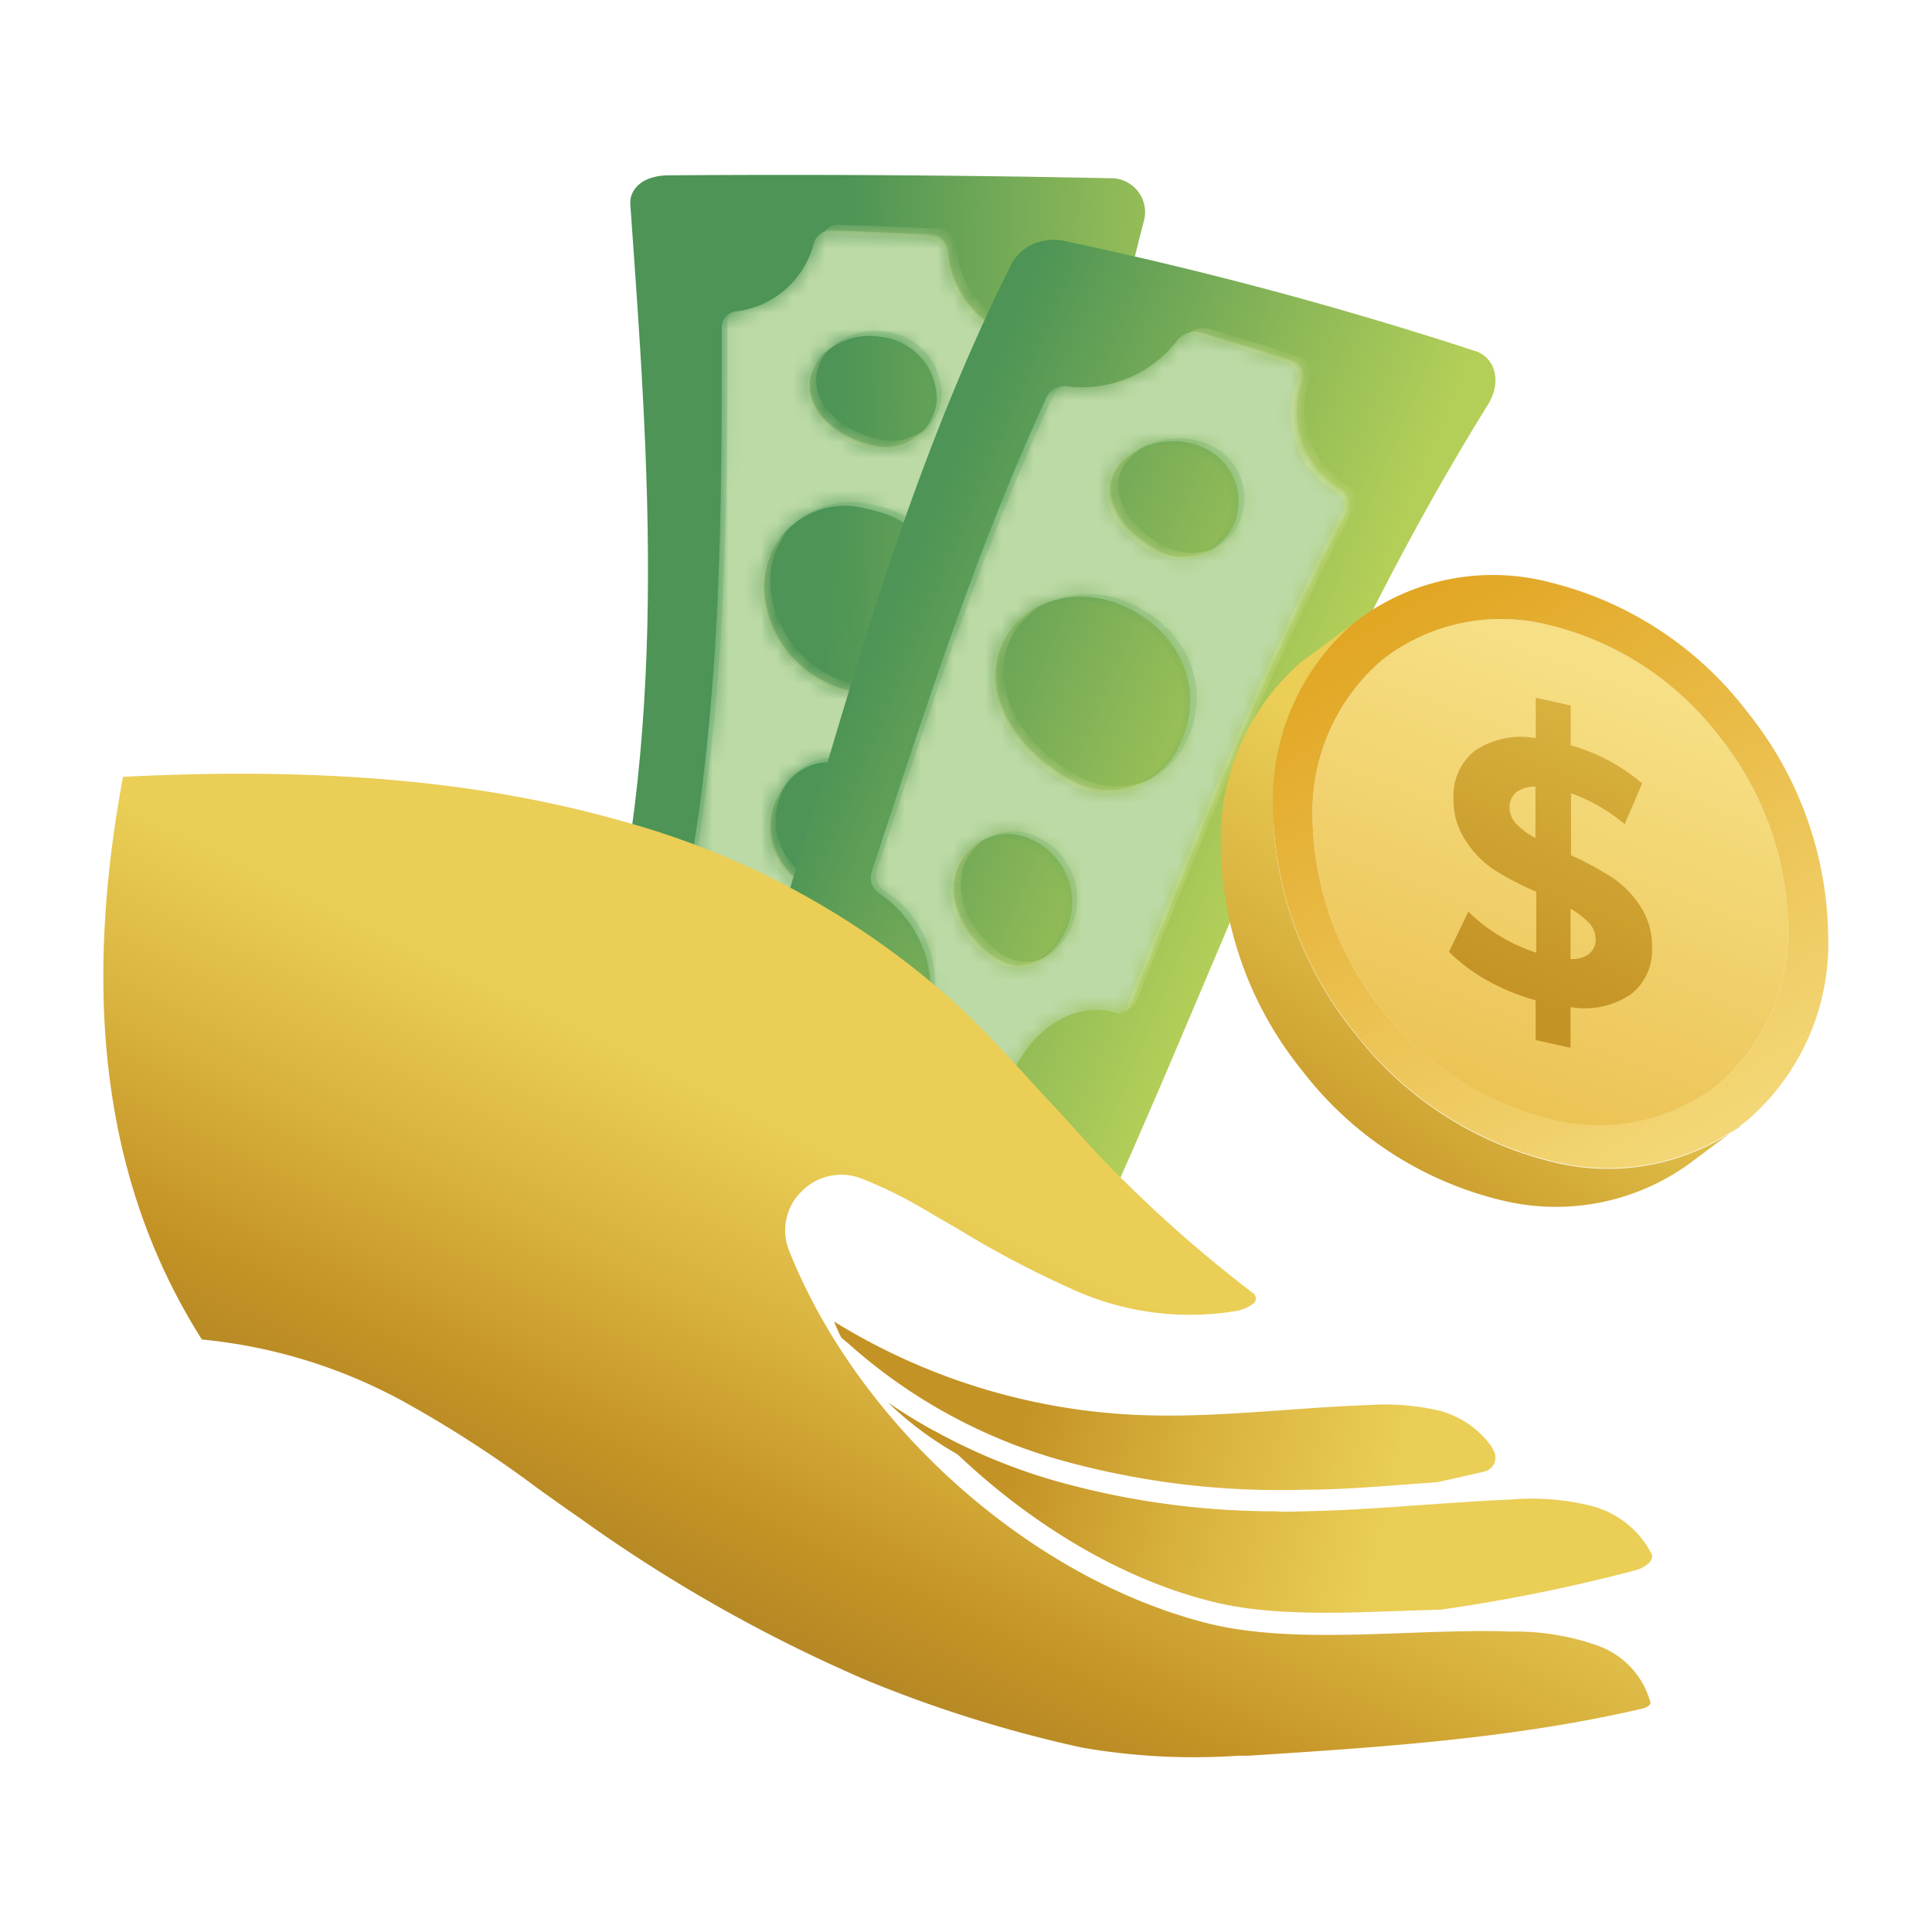 <svg xmlns="http://www.w3.org/2000/svg" xmlns:xlink="http://www.w3.org/1999/xlink" viewBox="0 0 120 120"><defs><filter id="luminosity-noclip" x="35.41" y="-4612.84" width="36.65" height="32766" filterUnits="userSpaceOnUse" color-interpolation-filters="sRGB"><feFlood flood-color="#fff" result="bg"/><feBlend in="SourceGraphic" in2="bg"/></filter><mask id="mask" x="35.41" y="-4612.84" width="36.65" height="32766" maskUnits="userSpaceOnUse"><g style="filter:url(#luminosity-noclip)"/></mask><linearGradient id="linear-gradient" x1="-588.82" y1="-2365.18" x2="-589.05" y2="-2337.65" gradientTransform="matrix(-0.1, 1, -1, -0.1, -2343.42, 390.68)" gradientUnits="userSpaceOnUse"><stop offset="0" stop-color="#fff"/><stop offset="0.14" stop-color="#fff"/><stop offset="0.19" stop-color="#e2e2e2"/><stop offset="0.3" stop-color="#979797"/><stop offset="0.46" stop-color="#212121"/><stop offset="0.51" stop-color="#010101"/></linearGradient><filter id="luminosity-noclip-2" x="34.81" y="-4612.84" width="36.68" height="32766" filterUnits="userSpaceOnUse" color-interpolation-filters="sRGB"><feFlood flood-color="#fff" result="bg"/><feBlend in="SourceGraphic" in2="bg"/></filter><mask id="mask-2" x="34.81" y="-4612.84" width="36.68" height="32766" maskUnits="userSpaceOnUse"><g style="filter:url(#luminosity-noclip-2)"/></mask><linearGradient id="linear-gradient-2" x1="-619.45" y1="-2349.13" x2="-559.76" y2="-2348.95" gradientTransform="matrix(-0.1, 1, -1, -0.1, -2343.42, 390.68)" gradientUnits="userSpaceOnUse"><stop offset="0.02" stop-color="#fff"/><stop offset="0.02" stop-color="#d9d9d9"/><stop offset="0.03" stop-color="#a1a1a1"/><stop offset="0.04" stop-color="#707070"/><stop offset="0.05" stop-color="#484848"/><stop offset="0.06" stop-color="#292929"/><stop offset="0.07" stop-color="#131313"/><stop offset="0.08" stop-color="#060606"/><stop offset="0.09" stop-color="#010101"/><stop offset="0.87" stop-color="#010101"/><stop offset="0.88" stop-color="#060606"/><stop offset="0.89" stop-color="#151515"/><stop offset="0.91" stop-color="#2e2e2e"/><stop offset="0.92" stop-color="#505050"/><stop offset="0.94" stop-color="#7d7d7d"/><stop offset="0.95" stop-color="#b3b3b3"/><stop offset="0.97" stop-color="#f2f2f2"/><stop offset="0.97" stop-color="#fff"/></linearGradient><filter id="luminosity-noclip-3" x="46.17" y="-4612.84" width="48.51" height="32766" filterUnits="userSpaceOnUse" color-interpolation-filters="sRGB"><feFlood flood-color="#fff" result="bg"/><feBlend in="SourceGraphic" in2="bg"/></filter><mask id="mask-3" x="46.17" y="-4612.84" width="48.51" height="32766" maskUnits="userSpaceOnUse"><g style="filter:url(#luminosity-noclip-3)"/></mask><linearGradient id="linear-gradient-3" x1="-1195.38" y1="-2140.52" x2="-1195.62" y2="-2112.83" gradientTransform="translate(-2346.41 373.03) rotate(111.62)" xlink:href="#linear-gradient"/><filter id="luminosity-noclip-4" x="44.68" y="-4612.84" width="48.53" height="32766" filterUnits="userSpaceOnUse" color-interpolation-filters="sRGB"><feFlood flood-color="#fff" result="bg"/><feBlend in="SourceGraphic" in2="bg"/></filter><mask id="mask-4" x="44.68" y="-4612.84" width="48.53" height="32766" maskUnits="userSpaceOnUse"><g style="filter:url(#luminosity-noclip-4)"/></mask><linearGradient id="linear-gradient-4" x1="-1225.63" y1="-2123.34" x2="-1165.22" y2="-2123.16" gradientTransform="translate(-2346.41 373.03) rotate(111.62)" xlink:href="#linear-gradient-2"/><clipPath id="clip-path"><path d="M36.86,63c4.84-17.19,3.4-34.52,2.29-50.31-.08-1,.93-1.83,2.33-1.84,9.79-.07,19,0,27.66.19a2,2,0,0,1,2,2.54c-4.57,17.43-5.83,34.7-10,52a2.34,2.34,0,0,1-2.18,2L38.05,65.75C37,65.66,36.49,64.39,36.86,63Z" style="fill:none"/></clipPath><linearGradient id="Degradado_sin_nombre_73" x1="-589.68" y1="-2363.29" x2="-588.19" y2="-2336.03" gradientTransform="matrix(-0.1, 1, -1, -0.1, -2343.42, 390.68)" gradientUnits="userSpaceOnUse"><stop offset="0" stop-color="#b3cf58"/><stop offset="0.39" stop-color="#8eb957"/><stop offset="1" stop-color="#4d9456"/></linearGradient><mask id="mask-5" x="35.41" y="11.51" width="36.65" height="56.97" maskUnits="userSpaceOnUse"><g style="mask:url(#mask)"><path d="M35.58,63.18C41,46.14,39.91,29.06,40,13.4c0-1.07,1.06-1.86,2.51-1.87,9.69-.07,18.8,0,27.41.18A2.11,2.11,0,0,1,72,14.45C67.46,31.82,66.18,49,62,66.32a2.54,2.54,0,0,1-2.37,2.15L36.82,66.25C35.67,66.14,35.11,64.68,35.58,63.18Z" style="mix-blend-mode:multiply;fill:url(#linear-gradient)"/></g></mask><linearGradient id="Degradado_sin_nombre_73-2" x1="-588.82" y1="-2365.18" x2="-589.05" y2="-2337.65" xlink:href="#Degradado_sin_nombre_73"/><mask id="mask-6" x="34.81" y="10.55" width="36.68" height="57.08" maskUnits="userSpaceOnUse"><g style="mask:url(#mask-2)"><path d="M35,62.34c5.41-17.08,4.37-34.2,4.4-49.9,0-1.07,1.06-1.86,2.51-1.87,9.69-.07,18.8,0,27.41.18a2.11,2.11,0,0,1,2.11,2.74c-4.53,17.41-5.8,34.67-10,52A2.53,2.53,0,0,1,59,67.62L36.21,65.41C35.06,65.3,34.51,63.83,35,62.34Z" style="mix-blend-mode:multiply;fill:url(#linear-gradient-2)"/></g></mask><linearGradient id="Degradado_sin_nombre_73-3" x1="-619.45" y1="-2349.13" x2="-559.76" y2="-2348.95" xlink:href="#Degradado_sin_nombre_73"/><mask id="mask-7" x="42.76" y="13.94" width="22.19" height="48.72" maskUnits="userSpaceOnUse"><path d="M52,62.34a1,1,0,0,0,.91-.76c1-3.15,3.27-5.49,5.78-5.64a1,1,0,0,0,.81-.89c2-10.95,3.16-21.87,4.95-32.73a1,1,0,0,0-.79-1.23,6.16,6.16,0,0,1-4.78-5.54,1.14,1.14,0,0,0-1.14-1c-2-.08-4-.17-6-.24a1.13,1.13,0,0,0-1.19.78,5.67,5.67,0,0,1-4.84,4.25,1,1,0,0,0-.88.9c0,10.47,0,21.37-1.75,32.37a1,1,0,0,0,.6,1.19c2.51.71,4,3.68,3.49,7-.09.56.16,1,.58,1.08ZM54.3,27.66c-2-.37-4-1.89-4-3.74s2.19-3.37,4.36-3a3.89,3.89,0,0,1,3.52,4A3.15,3.15,0,0,1,54.3,27.66ZM53,42.92a6.77,6.77,0,0,1-5.53-6.43,5,5,0,0,1,6.31-4.9c3.59.7,5.63,3.52,5.25,6.67S56.21,43.66,53,42.92ZM51,55.3a4.13,4.13,0,0,1-3.1-4.45c.25-2.18,2.23-3.9,4.19-3.43a3.72,3.72,0,0,1,2.8,4.42C54.51,54,52.81,55.76,51,55.3Z" style="fill:#fff"/></mask><clipPath id="clip-path-2"><path d="M46.89,62.16c5-15.37,8.32-30.58,16-45.9A3,3,0,0,1,66.26,15a244,244,0,0,1,25.51,6.85c1.24.41,1.55,1.83.76,3.1-10.24,16.47-16,32.6-23,48.53C69,74.58,68,75.12,67.25,74.7c-5.87-3.19-12.13-6.32-19.12-9.39A2.68,2.68,0,0,1,46.89,62.16Z" style="fill:none"/></clipPath><linearGradient id="Degradado_sin_nombre_73-4" x1="-1195.64" y1="-2136.49" x2="-1196.2" y2="-2109.02" gradientTransform="translate(-2346.41 373.03) rotate(111.62)" xlink:href="#Degradado_sin_nombre_73"/><mask id="mask-8" x="46.17" y="15.93" width="48.51" height="60.06" maskUnits="userSpaceOnUse"><g style="mask:url(#mask-3)"><path d="M46.32,61.9C51.68,47,55.75,32.22,64.57,17.26A3.33,3.33,0,0,1,68.09,16a246.37,246.37,0,0,1,25.3,6.79c1.34.43,1.68,2,.83,3.34C84,42.56,78.33,58.63,71.28,74.51c-.53,1.2-1.6,1.78-2.43,1.32-6.42-3.55-13.31-7-21.13-10.43A2.94,2.94,0,0,1,46.32,61.9Z" style="mix-blend-mode:multiply;fill:url(#linear-gradient-3)"/></g></mask><linearGradient id="Degradado_sin_nombre_73-5" x1="-1195.38" y1="-2140.52" x2="-1195.62" y2="-2112.83" gradientTransform="translate(-2346.41 373.03) rotate(111.62)" xlink:href="#Degradado_sin_nombre_73"/><mask id="mask-9" x="44.68" y="15.11" width="48.53" height="60.16" maskUnits="userSpaceOnUse"><g style="mask:url(#mask-4)"><path d="M44.83,61.18c5.38-15,9.44-29.74,18.27-44.73a3.3,3.3,0,0,1,3.52-1.25A244,244,0,0,1,91.92,22c1.34.43,1.68,2,.83,3.34-10.2,16.46-15.92,32.56-23,48.47-.53,1.21-1.6,1.78-2.43,1.32-6.42-3.54-13.31-7-21.12-10.42A2.94,2.94,0,0,1,44.83,61.18Z" style="mix-blend-mode:multiply;fill:url(#linear-gradient-4)"/></g></mask><linearGradient id="Degradado_sin_nombre_165" x1="-1225.63" y1="-2123.34" x2="-1165.22" y2="-2123.16" gradientTransform="translate(-2346.41 373.03) rotate(111.62)" gradientUnits="userSpaceOnUse"><stop offset="0.01" stop-color="#548c5f"/><stop offset="0.93" stop-color="#007e3e"/></linearGradient><mask id="mask-10" x="53.7" y="20.37" width="30.53" height="46.84" maskUnits="userSpaceOnUse"><path d="M62,66.88a.73.73,0,0,0,1-.43c1.35-2.8,4-4.28,6.36-3.53a.8.8,0,0,0,.92-.58c4.08-10.1,8-20.24,13.35-30.49a1.06,1.06,0,0,0-.32-1.44,5.59,5.59,0,0,1-2.42-6.74,1,1,0,0,0-.66-1.28c-1.81-.59-3.68-1.16-5.6-1.73a1.43,1.43,0,0,0-1.5.47A7.46,7.46,0,0,1,66.32,24a1.25,1.25,0,0,0-1.3.63c-4.53,9.87-7.63,19.68-10.89,29.54a1.2,1.2,0,0,0,.5,1.34,7.16,7.16,0,0,1,2.85,8.06,1.11,1.11,0,0,0,.46,1.28C59.31,65.54,60.64,66.21,62,66.88Zm9.9-32.72c-1.87-.91-3.45-2.89-2.76-4.65s3.52-2.64,5.5-1.75a3.66,3.66,0,0,1,2,4.82A3.44,3.44,0,0,1,71.85,34.16ZM66.28,48.3c-3.11-1.76-5.09-4.9-4.22-7.79s4.58-4.45,8-2.74,4.6,5.08,3.42,8A4.82,4.82,0,0,1,66.28,48.3Zm-4.4,11.22c-1.77-1.12-3.08-3.39-2.48-5.38a3.39,3.39,0,0,1,4.93-1.87,4.27,4.27,0,0,1,2,5.24C65.56,59.52,63.65,60.63,61.88,59.52Z" style="fill:#fff"/></mask><linearGradient id="Degradado_sin_nombre_479" x1="-868.23" y1="-735.82" x2="-875.82" y2="-713.39" gradientTransform="translate(-547.34 1040.97) rotate(83.54)" gradientUnits="userSpaceOnUse"><stop offset="0" stop-color="#eace56"/><stop offset="0.45" stop-color="#dbb642"/><stop offset="1" stop-color="#c49325"/></linearGradient><linearGradient id="Degradado_sin_nombre_479-2" x1="-872.32" y1="-737.21" x2="-879.92" y2="-714.77" xlink:href="#Degradado_sin_nombre_479"/><linearGradient id="Degradado_sin_nombre_479-3" x1="-867.47" y1="-735.56" x2="-875.06" y2="-713.13" xlink:href="#Degradado_sin_nombre_479"/><linearGradient id="Degradado_sin_nombre_35" x1="56.77" y1="73.61" x2="41.28" y2="105.35" gradientUnits="userSpaceOnUse"><stop offset="0" stop-color="#eace56"/><stop offset="0.29" stop-color="#dbb642"/><stop offset="0.65" stop-color="#c49325"/><stop offset="0.97" stop-color="#a97f26"/></linearGradient><linearGradient id="Degradado_sin_nombre_394" x1="100.76" y1="42.48" x2="75.63" y2="108.18" gradientUnits="userSpaceOnUse"><stop offset="0" stop-color="#f6df84"/><stop offset="0.87" stop-color="#dfa019"/></linearGradient><linearGradient id="Degradado_sin_nombre_479-4" x1="95.07" y1="54.16" x2="81.69" y2="73.99" gradientTransform="matrix(1, 0, 0, 1, 0, 0)" xlink:href="#Degradado_sin_nombre_479"/><linearGradient id="Degradado_sin_nombre_394-2" x1="1425.88" y1="875.63" x2="1381.77" y2="839.23" gradientTransform="translate(-917.91 -1244.59) rotate(20.58)" xlink:href="#Degradado_sin_nombre_394"/><clipPath id="clip-path-3"><polygon points="98.68 59.27 98 59.78 98.04 59.75 98.72 59.24 98.68 59.27" style="fill:none"/></clipPath><linearGradient id="linear-gradient-5" x1="1409.58" y1="863.5" x2="1410.06" y2="863.5" gradientTransform="translate(-917.91 -1244.59) rotate(20.58)" gradientUnits="userSpaceOnUse"><stop offset="0" stop-color="#a16d14"/><stop offset="0.18" stop-color="#dcc07e"/><stop offset="0.33" stop-color="#bf9236"/><stop offset="0.43" stop-color="#a87114"/><stop offset="0.71" stop-color="#daab59"/><stop offset="0.85" stop-color="#a16d14"/><stop offset="1" stop-color="#5e270d"/></linearGradient><linearGradient id="Degradado_sin_nombre_479-5" x1="108.18" y1="27.47" x2="93.2" y2="61.59" gradientTransform="matrix(1, 0, 0, 1, 0, 0)" xlink:href="#Degradado_sin_nombre_479"/></defs><g id="Capa_2" data-name="Capa 2"><g id="Capa_1-2" data-name="Capa 1"><rect width="120" height="120" style="fill:none"/><g style="clip-path:url(#clip-path)"><path d="M34.64,62.58C40,45.52,39,28.43,39,12.75c0-1.07,1.06-1.85,2.5-1.86,9.7-.07,18.81,0,27.42.18a2.11,2.11,0,0,1,2.11,2.73c-4.53,17.39-5.8,34.62-10,51.91a2.52,2.52,0,0,1-2.36,2.15C51,67.1,43.43,66.38,35.88,65.65,34.73,65.54,34.17,64.07,34.64,62.58Z" style="fill:url(#Degradado_sin_nombre_73)"/><g style="mask:url(#mask-5)"><path d="M35.58,63.18C41,46.14,39.91,29.06,40,13.4c0-1.07,1.06-1.86,2.51-1.87,9.69-.07,18.8,0,27.41.18A2.11,2.11,0,0,1,72,14.45C67.46,31.82,66.18,49,62,66.32a2.54,2.54,0,0,1-2.37,2.15L36.82,66.25C35.67,66.14,35.11,64.68,35.58,63.18Z" style="fill:url(#Degradado_sin_nombre_73-2)"/></g><g style="mask:url(#mask-6)"><path d="M35,62.34c5.41-17.08,4.37-34.2,4.4-49.9,0-1.07,1.06-1.86,2.51-1.87,9.69-.07,18.8,0,27.41.18a2.11,2.11,0,0,1,2.11,2.74c-4.53,17.41-5.8,34.67-10,52A2.53,2.53,0,0,1,59,67.62L36.21,65.41C35.06,65.3,34.51,63.83,35,62.34Z" style="fill:url(#Degradado_sin_nombre_73-3)"/></g></g><g style="mask:url(#mask-7)"><path d="M52,62.34a1,1,0,0,0,.91-.76c1-3.15,3.27-5.49,5.78-5.64a1,1,0,0,0,.81-.89c2-10.95,3.16-21.87,4.95-32.73a1,1,0,0,0-.79-1.23,6.16,6.16,0,0,1-4.78-5.54,1.14,1.14,0,0,0-1.14-1c-2-.08-4-.17-6-.24a1.13,1.13,0,0,0-1.19.78,5.67,5.67,0,0,1-4.84,4.25,1,1,0,0,0-.88.9c0,10.47,0,21.37-1.75,32.37a1,1,0,0,0,.6,1.19c2.51.71,4,3.68,3.49,7-.09.56.16,1,.58,1.08ZM54.3,27.66c-2-.37-4-1.89-4-3.74s2.19-3.37,4.36-3a3.89,3.89,0,0,1,3.52,4A3.15,3.15,0,0,1,54.3,27.66ZM53,42.92a6.77,6.77,0,0,1-5.53-6.43,5,5,0,0,1,6.31-4.9c3.59.7,5.63,3.52,5.25,6.67S56.21,43.66,53,42.92ZM51,55.3a4.13,4.13,0,0,1-3.1-4.45c.25-2.18,2.23-3.9,4.19-3.43a3.72,3.72,0,0,1,2.8,4.42C54.51,54,52.81,55.76,51,55.3Z" style="fill:#bcdaa6"/><path d="M57.35,26.73a3.34,3.34,0,0,1-2.66.58c-2-.37-4-1.89-4-3.74a2.65,2.65,0,0,1,.62-1.64,2.84,2.84,0,0,0-1.18,2.21c0,1.85,2.06,3.36,4,3.74A3.24,3.24,0,0,0,57.35,26.73Zm.32,14.78a4.64,4.64,0,0,1-4.29,1.06,6.78,6.78,0,0,1-5.54-6.43,5.16,5.16,0,0,1,1-3.09,5,5,0,0,0-1.55,3.66,6.78,6.78,0,0,0,5.53,6.43A4.59,4.59,0,0,0,57.67,41.51ZM59.91,54.7c2-11,3.18-21.86,5-32.74a1.06,1.06,0,0,0-.79-1.23,6.1,6.1,0,0,1-4.76-5.54,1.13,1.13,0,0,0-1.14-1l-6-.23a1.14,1.14,0,0,0-1.14.64,1.35,1.35,0,0,1,.5-.07c2,.07,4,.16,6,.25a1.13,1.13,0,0,1,1.14,1,6.18,6.18,0,0,0,4.79,5.54,1,1,0,0,1,.79,1.23c-1.76,10.86-2.89,21.78-4.93,32.73a1.73,1.73,0,0,1-.08.27A1.06,1.06,0,0,0,59.91,54.7Zm-6.16-.41a2.65,2.65,0,0,1-2.43.65A4.11,4.11,0,0,1,49,48.48a4.21,4.21,0,0,0-1.32,2.59,4.12,4.12,0,0,0,3.09,4.45A2.87,2.87,0,0,0,53.75,54.29Z" style="fill:#dde6a3;opacity:0.53"/><path d="M58.49,24.6a3.91,3.91,0,0,0-3.52-4,4.22,4.22,0,0,0-3.63,1.24,4.23,4.23,0,0,1,2.91-.64,3.94,3.94,0,0,1,3.53,4A3.11,3.11,0,0,1,57.05,27,3.09,3.09,0,0,0,58.49,24.6ZM59.36,38c.38-3.15-1.66-6-5.25-6.67A5.28,5.28,0,0,0,49,32.87a5.34,5.34,0,0,1,4.43-1c3.58.7,5.62,3.52,5.25,6.66a5.85,5.85,0,0,1-1.4,3.26A5.72,5.72,0,0,0,59.36,38ZM55.14,51.56a3.74,3.74,0,0,0-2.81-4.42,3.27,3.27,0,0,0-3.24,1.23,3.13,3.13,0,0,1,2.63-.64,3.73,3.73,0,0,1,2.79,4.42,4.84,4.84,0,0,1-1,2.38A4.57,4.57,0,0,0,55.14,51.56Zm-3.45,11.1a1.26,1.26,0,0,0,1.38-1,.74.74,0,0,1-.72.37l-4.26-.46c-.43,0-.68-.52-.6-1.08.53-3.33-1-6.3-3.5-7a1,1,0,0,1-.6-1.19c1.78-11,1.79-21.89,1.79-32.37a1,1,0,0,1,.54-.81c-.82.08-1.27.37-1.23,1.4.1,10.47.11,21.38-1.71,32.38a1,1,0,0,0,.59,1.19c2.51.71,4,3.68,3.47,7-.09.55.16,1,.58,1.07Z" style="fill:#3b9c6c;opacity:0.21"/></g><g style="clip-path:url(#clip-path-2)"><path d="M44.51,60.93C49.88,46,54,31.23,62.77,16.26A3.34,3.34,0,0,1,66.29,15a246.51,246.51,0,0,1,25.3,6.78c1.34.44,1.68,2,.83,3.35-10.19,16.43-15.9,32.51-23,48.4-.53,1.2-1.6,1.78-2.43,1.32-6.42-3.54-13.31-7-21.13-10.42A3,3,0,0,1,44.51,60.93Z" style="fill:url(#Degradado_sin_nombre_73-4)"/><g style="mask:url(#mask-8)"><path d="M46.32,61.9C51.68,47,55.75,32.22,64.57,17.26A3.33,3.33,0,0,1,68.09,16a246.37,246.37,0,0,1,25.3,6.79c1.34.43,1.68,2,.83,3.34C84,42.56,78.33,58.63,71.28,74.51c-.53,1.2-1.6,1.78-2.43,1.32-6.42-3.55-13.31-7-21.13-10.43A2.94,2.94,0,0,1,46.32,61.9Z" style="fill:url(#Degradado_sin_nombre_73-5)"/></g><g style="mask:url(#mask-9)"><path d="M44.83,61.18c5.38-15,9.44-29.74,18.27-44.73a3.3,3.3,0,0,1,3.52-1.25A244,244,0,0,1,91.92,22c1.34.43,1.68,2,.83,3.34-10.2,16.46-15.92,32.56-23,48.47-.53,1.21-1.6,1.78-2.43,1.32-6.42-3.54-13.31-7-21.12-10.42A2.94,2.94,0,0,1,44.83,61.18Z" style="fill:url(#Degradado_sin_nombre_165)"/></g></g><g style="mask:url(#mask-10)"><path d="M62,66.88a.73.73,0,0,0,1-.43c1.35-2.8,4-4.28,6.36-3.53a.8.8,0,0,0,.92-.58c4.08-10.1,8-20.24,13.35-30.49a1.06,1.06,0,0,0-.32-1.44,5.59,5.59,0,0,1-2.42-6.74,1,1,0,0,0-.66-1.28c-1.81-.59-3.68-1.16-5.6-1.73a1.43,1.43,0,0,0-1.5.47A7.46,7.46,0,0,1,66.32,24a1.25,1.25,0,0,0-1.3.63c-4.53,9.87-7.63,19.68-10.89,29.54a1.2,1.2,0,0,0,.5,1.34,7.16,7.16,0,0,1,2.85,8.06,1.11,1.11,0,0,0,.46,1.28C59.31,65.54,60.64,66.21,62,66.88Zm9.9-32.72c-1.87-.91-3.45-2.89-2.76-4.65s3.52-2.64,5.5-1.75a3.66,3.66,0,0,1,2,4.82A3.44,3.44,0,0,1,71.85,34.16ZM66.28,48.3c-3.11-1.76-5.09-4.9-4.22-7.79s4.58-4.45,8-2.74,4.6,5.08,3.42,8A4.82,4.82,0,0,1,66.28,48.3Zm-4.4,11.22c-1.77-1.12-3.08-3.39-2.48-5.38a3.39,3.39,0,0,1,4.93-1.87,4.27,4.27,0,0,1,2,5.24C65.56,59.52,63.65,60.63,61.88,59.52Z" style="fill:#bcdaa6"/><path d="M75.2,34.14a3.64,3.64,0,0,1-2.84-.2C70.5,33,68.93,31,69.62,29.29a3.08,3.08,0,0,1,1.25-1.41,3.35,3.35,0,0,0-2,1.8c-.68,1.75.91,3.73,2.77,4.64A3.55,3.55,0,0,0,75.2,34.14ZM71.32,48.47a5,5,0,0,1-4.59-.39c-3.1-1.76-5.08-4.9-4.19-7.79a4.73,4.73,0,0,1,2-2.58,4.79,4.79,0,0,0-2.7,3c-.87,2.89,1.12,6,4.22,7.78A4.81,4.81,0,0,0,71.32,48.47Zm-.7,13.66C74.71,52,78.7,41.88,84.07,31.62a1,1,0,0,0-.31-1.43,5.59,5.59,0,0,1-2.38-6.75,1,1,0,0,0-.65-1.28c-1.81-.59-3.67-1.17-5.6-1.73a1.42,1.42,0,0,0-1.39.35,1.3,1.3,0,0,1,.52,0c1.92.57,3.79,1.14,5.6,1.73a1,1,0,0,1,.66,1.28A5.63,5.63,0,0,0,83,30.58,1,1,0,0,1,83.28,32C78,42.26,74.06,52.4,70,62.5a1.08,1.08,0,0,1-.12.24A.9.9,0,0,0,70.62,62.13Zm-5.83-2.61a2.55,2.55,0,0,1-2.49-.22c-1.77-1.11-3.07-3.38-2.47-5.37A3.19,3.19,0,0,1,61,52.27a3.27,3.27,0,0,0-1.81,2c-.6,2,.71,4.26,2.48,5.37A2.6,2.6,0,0,0,64.79,59.52Z" style="fill:#dde6a3;opacity:0.53"/><path d="M77,32.4a3.64,3.64,0,0,0-2-4.82,4.78,4.78,0,0,0-4.08.23A4.64,4.64,0,0,1,74.1,28a3.67,3.67,0,0,1,2,4.82,3.4,3.4,0,0,1-1.31,1.49A3.38,3.38,0,0,0,77,32.4ZM73.89,45.6c1.18-2.93,0-6.3-3.4-8a6.21,6.21,0,0,0-5.74,0,6.36,6.36,0,0,1,4.89.38c3.44,1.71,4.62,5.08,3.45,8a5.35,5.35,0,0,1-2.21,2.68A5.2,5.2,0,0,0,73.89,45.6ZM66.64,57.34a4.25,4.25,0,0,0-2-5.24,3.43,3.43,0,0,0-3.58.09,3.42,3.42,0,0,1,2.83.27,4.27,4.27,0,0,1,2,5.24,4,4,0,0,1-1.44,1.95A3.68,3.68,0,0,0,66.64,57.34Zm-5.06,9.73A1,1,0,0,0,63,66.6a.58.58,0,0,1-.73.11c-1.31-.67-2.64-1.33-4-2a1.09,1.09,0,0,1-.46-1.28c.85-3.12-.25-6.53-2.84-8.06a1.2,1.2,0,0,1-.5-1.34c3.28-9.86,6.42-19.68,11-29.55a1.29,1.29,0,0,1,.91-.63,1.49,1.49,0,0,0-1.87,1C60,34.72,57,44.54,53.75,54.39a1.19,1.19,0,0,0,.5,1.34c2.59,1.53,3.7,4.94,2.86,8.06a1.11,1.11,0,0,0,.46,1.28C58.94,65.73,60.27,66.4,61.58,67.07Z" style="fill:#3b9c6c;opacity:0.21"/></g><path d="M55.15,87.11a21.24,21.24,0,0,0,10.39,5.5c4.28,1,9.15,2,13.5,1.33l.44-.07a50.24,50.24,0,0,1-14-1.91A36.2,36.2,0,0,1,55.15,87.11Z" style="fill:url(#Degradado_sin_nombre_479)"/><path d="M52.67,83.43a33.33,33.33,0,0,0,13.17,7.25A50.66,50.66,0,0,0,81,92.53c2.39,0,4.83-.22,7.2-.39l1.07-.08q1.48-.32,2.94-.66a.9.9,0,0,0,.6-1.23,4.41,4.41,0,0,0-.25-.43,5.79,5.79,0,0,0-3.42-2.18,15,15,0,0,0-4.12-.29c-4.9.17-9.79.85-14.69.6a39.06,39.06,0,0,1-18.53-5.79c.14.34.29.68.45,1Z" style="fill:url(#Degradado_sin_nombre_479-2)"/><path d="M75.42,99.51c3.49.86,7.85.69,12.06.53l2-.06a105.29,105.29,0,0,0,12.11-2.45c.45-.12,1.18-.53,1-1a5.83,5.83,0,0,0-3.77-3,15.3,15.3,0,0,0-5-.39c-4.28.18-8.55.65-12.84.73A51.63,51.63,0,0,1,65.46,92,37.59,37.59,0,0,1,58,88.86C62.91,94,69.18,98,75.42,99.51Z" style="fill:url(#Degradado_sin_nombre_479-3)"/><path d="M25.58,87.34a72.58,72.58,0,0,1,7.8,5.09c.88.63,1.76,1.26,2.66,1.88a94.57,94.57,0,0,0,17.84,10.08,80.48,80.48,0,0,0,13.29,4.15,40.48,40.48,0,0,0,9.76.51l.62,0c8.1-.52,16.47-1.06,24.48-2.93.3-.07.5-.26.49-.35a5.19,5.19,0,0,0-3.24-3.54,15.27,15.27,0,0,0-5.4-.89c-1.94-.08-4.09,0-6.35.08-4.31.16-8.75.33-12.43-.57C64.06,98.09,53.34,88.57,49,77.65A3.37,3.37,0,0,1,49.79,74a3.45,3.45,0,0,1,3.74-.79,27.32,27.32,0,0,1,3.28,1.56c.85.48,1.69,1,2.54,1.47a61.71,61.71,0,0,0,7,3.72,17.6,17.6,0,0,0,10.29,1.49,2.47,2.47,0,0,0,1.25-.52.39.39,0,0,0,.11-.3.41.41,0,0,0-.17-.31A82.22,82.22,0,0,1,68,71.49c-1-1.09-2-2.22-3.06-3.34-1.84-2-3.74-4.15-5.78-6A51,51,0,0,0,38.64,51c-8.76-2.49-18.61-3.37-31-2.75-2.64,14.2-1,25.64,4.9,34.95A32.55,32.55,0,0,1,25.58,87.34Z" style="fill:url(#Degradado_sin_nombre_35)"/><path d="M106.73,67.36a12,12,0,0,1-10.44,2.17A18.84,18.84,0,0,1,85.85,62.7a19.36,19.36,0,0,1-4.32-11.82A12.43,12.43,0,0,1,85.84,41a12,12,0,0,1,10.44-2.16,18.88,18.88,0,0,1,10.44,6.82,19.46,19.46,0,0,1,4.33,11.83A12.45,12.45,0,0,1,106.73,67.36Z" style="fill:url(#Degradado_sin_nombre_394)"/><path d="M108.06,69.94l-.68.52a14.15,14.15,0,0,1-11.77,2.19,22,22,0,0,1-12.21-8,22.66,22.66,0,0,1-5.07-13.83,14.57,14.57,0,0,1,5-11.57l.44-.35.69-.51-.44.34a14.57,14.57,0,0,0-5,11.58,22.65,22.65,0,0,0,5.06,13.83,22.12,22.12,0,0,0,12.22,8A14.14,14.14,0,0,0,108.06,69.94Z" style="fill:none"/><path d="M108.06,69.94l-3.19,2.38A14.15,14.15,0,0,1,93.1,74.51a22.13,22.13,0,0,1-12.21-8,22.65,22.65,0,0,1-5.06-13.83,14.54,14.54,0,0,1,5-11.57C81,41,83.67,39,83.82,38.91l.69-.51-.44.34a14.57,14.57,0,0,0-5,11.58,22.65,22.65,0,0,0,5.06,13.83,22.12,22.12,0,0,0,12.22,8,14.14,14.14,0,0,0,11.76-2.2" style="fill:url(#Degradado_sin_nombre_479-4)"/><path d="M113.55,58a22.65,22.65,0,0,0-5.06-13.83,22,22,0,0,0-12.22-8,14,14,0,0,0-12.2,2.54,14.54,14.54,0,0,0-5,11.57,22.67,22.67,0,0,0,5.06,13.83,22.12,22.12,0,0,0,12.22,8,14.07,14.07,0,0,0,12.2-2.54A14.55,14.55,0,0,0,113.55,58Zm-6.82,9.33a12,12,0,0,1-10.44,2.17A18.84,18.84,0,0,1,85.85,62.7a19.36,19.36,0,0,1-4.32-11.82A12.43,12.43,0,0,1,85.84,41a12,12,0,0,1,10.44-2.16,18.88,18.88,0,0,1,10.44,6.82,19.46,19.46,0,0,1,4.33,11.83A12.45,12.45,0,0,1,106.73,67.36Z" style="fill:url(#Degradado_sin_nombre_394-2)"/><g style="clip-path:url(#clip-path-3)"><polyline points="98.68 59.27 98 59.78 98.04 59.75 98.72 59.24 98.68 59.27" style="fill:url(#linear-gradient-5)"/></g><path d="M101.89,56.3a4.48,4.48,0,0,1,.72,2.56,3.47,3.47,0,0,1-1.3,2.89,5.1,5.1,0,0,1-3.76.8v2.53l-2.17-.48V62.13a13.53,13.53,0,0,1-3.07-1.27A10.62,10.62,0,0,1,90,59.12l1.2-2.5a10.21,10.21,0,0,0,1.93,1.5,10.48,10.48,0,0,0,2.29,1.05V55.39A19.71,19.71,0,0,1,92.76,54,6.32,6.32,0,0,1,91,52.16a4.53,4.53,0,0,1-.72-2.59,3.57,3.57,0,0,1,1.31-2.93,5.11,5.11,0,0,1,3.8-.79V43.34l2.17.48v2.47A11.82,11.82,0,0,1,102,48.66l-1.09,2.53a10.93,10.93,0,0,0-3.33-1.92v3.85a19.89,19.89,0,0,1,2.58,1.4A6.13,6.13,0,0,1,101.89,56.3Zm-6.52-4.23V48.86a1.87,1.87,0,0,0-1.22.37,1.21,1.21,0,0,0-.39.94,1.46,1.46,0,0,0,.42,1,4.42,4.42,0,0,0,1.19.88m3.35,7.17a1.08,1.08,0,0,0,.39-.88,1.48,1.48,0,0,0-.4-1,5.08,5.08,0,0,0-1.16-.9v3.13a1.9,1.9,0,0,0,1.17-.33" style="fill:url(#Degradado_sin_nombre_479-5)"/></g></g></svg>